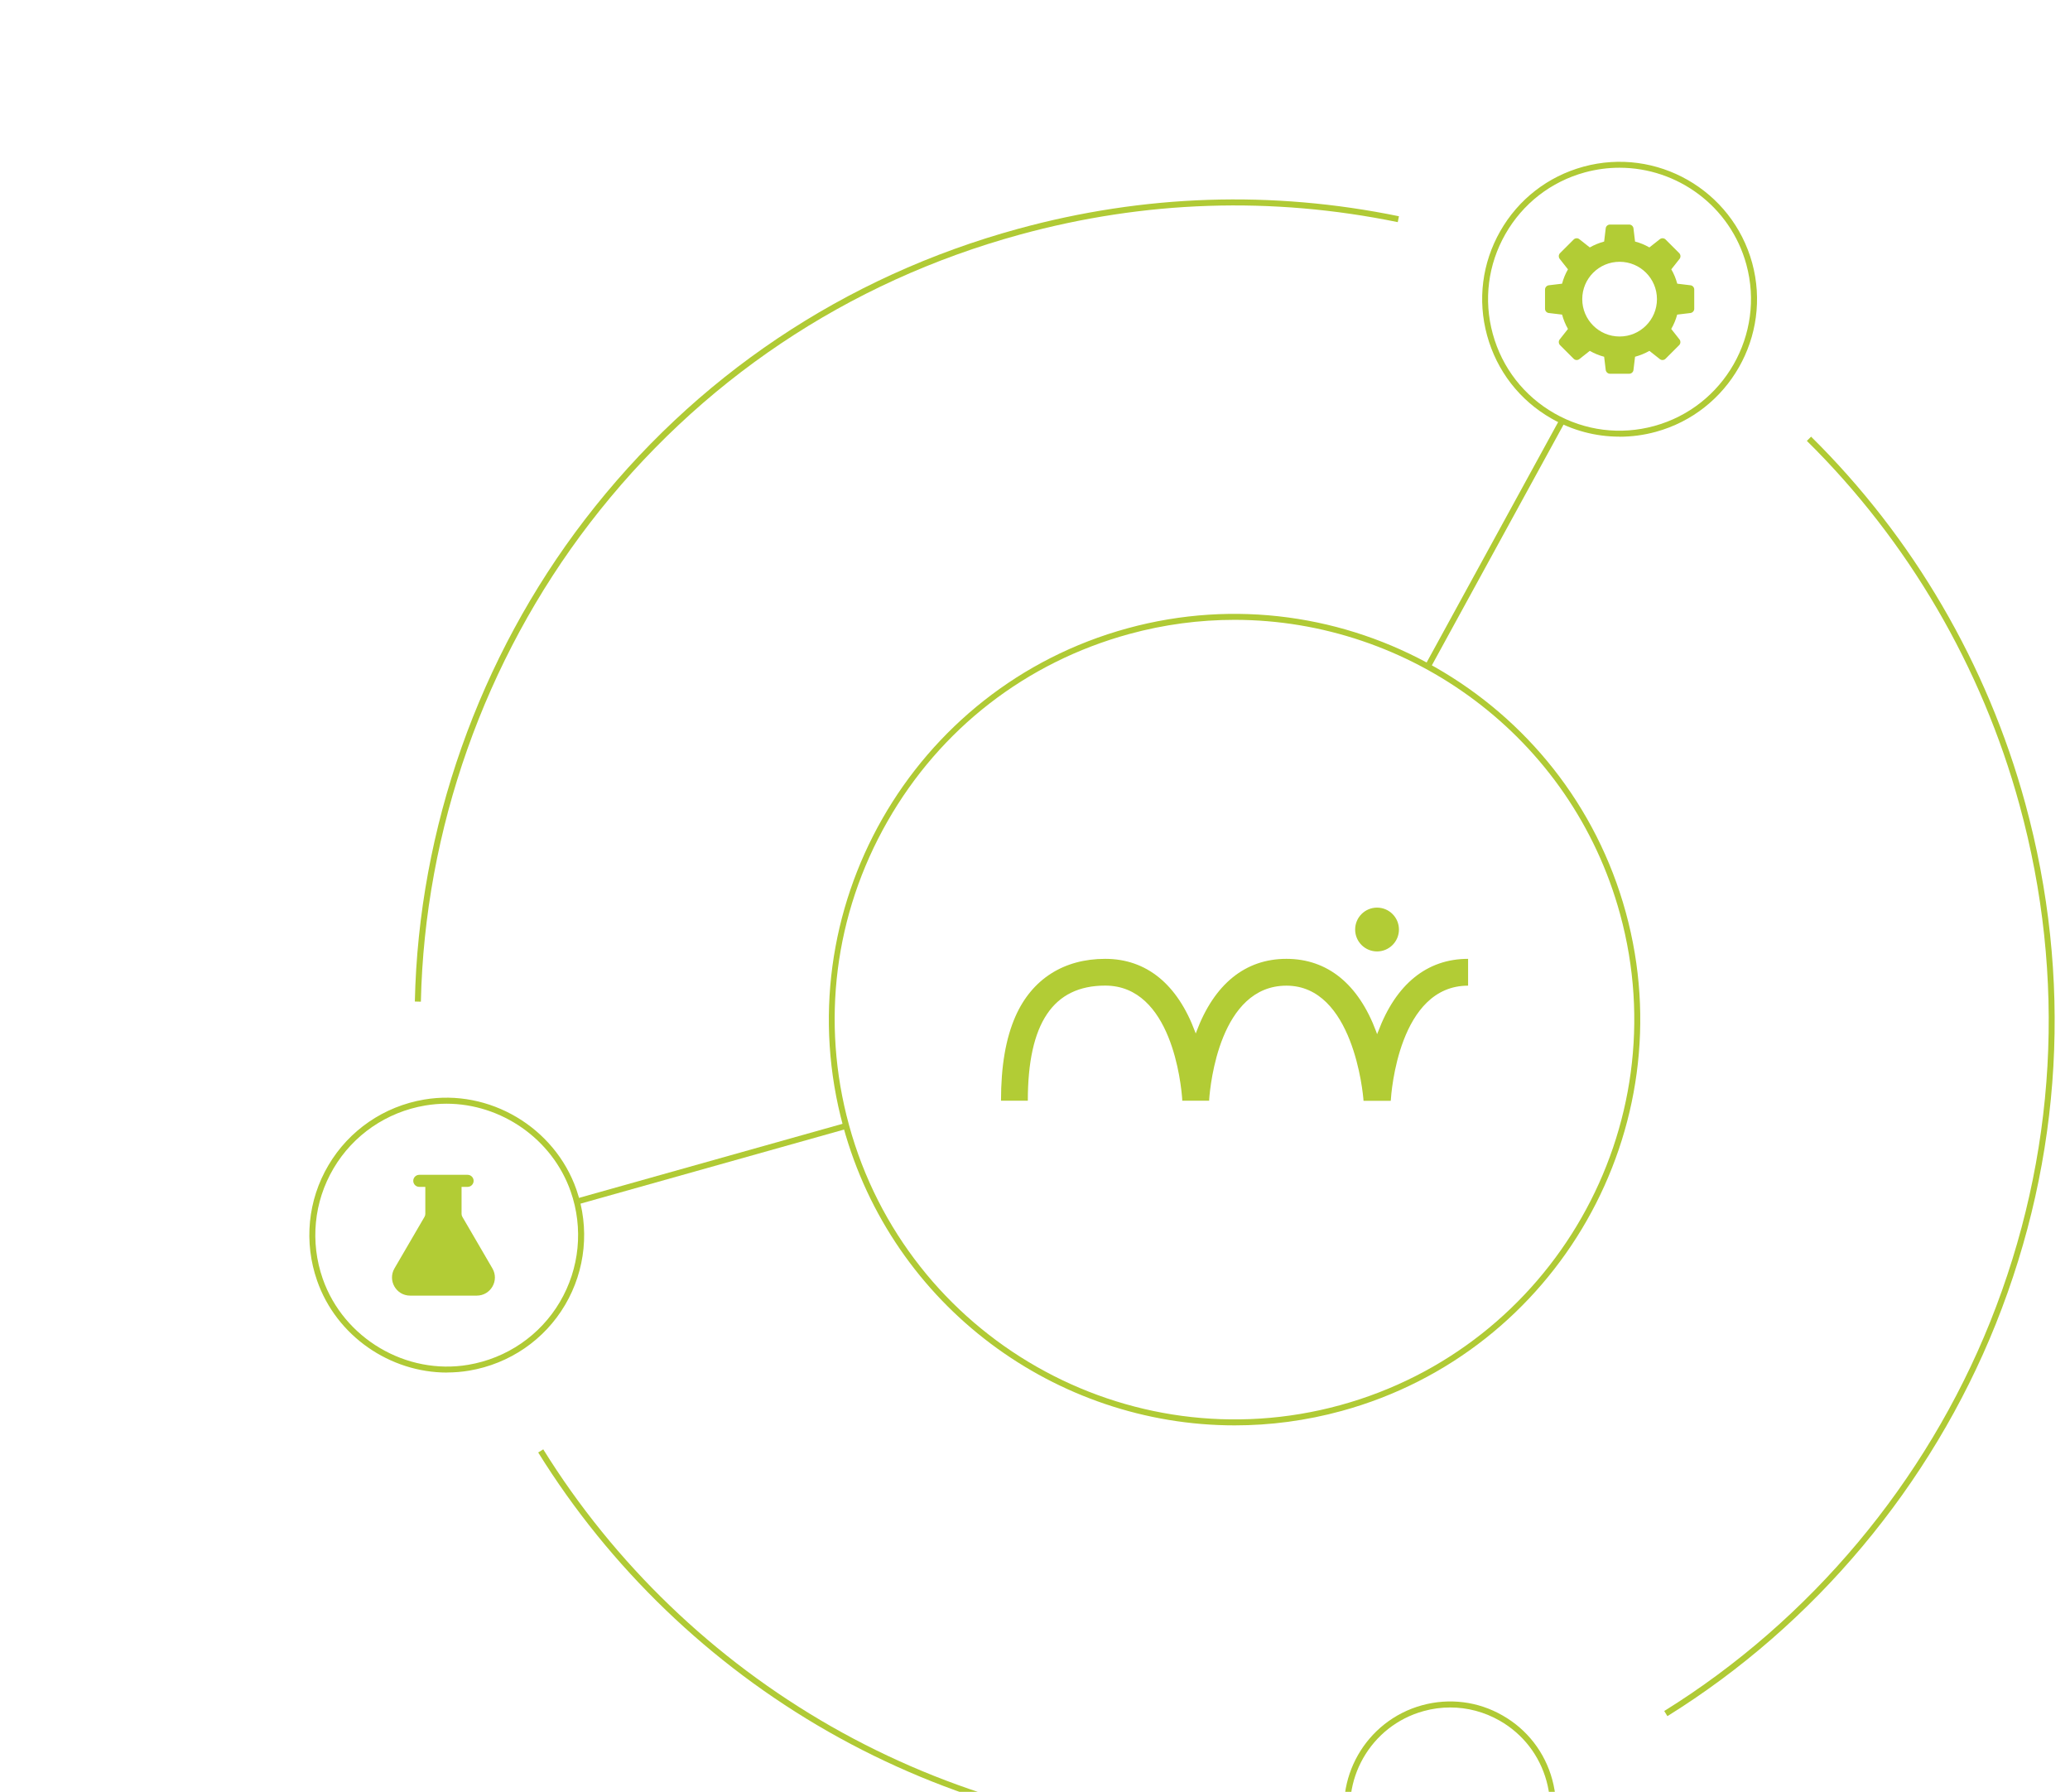 <?xml version="1.0" encoding="UTF-8"?> <svg xmlns="http://www.w3.org/2000/svg" id="Layer_1" version="1.1" viewBox="0 0 298.69 258.52"><defs><style> .st0, .st1, .st2 { fill: #b2cc35; } .st3 { stroke-width: .87px; } .st3, .st4 { fill: none; stroke: #b0ca35; stroke-miterlimit: 10; } .st4 { stroke-width: .86px; } .st5 { fill: #b0ca35; } .st1 { fill-rule: evenodd; } .st2 { opacity: .25; } </style></defs><g><path id="path4354" class="st2" d="M493.24.28l3.58,7.26c1.11,2.24,3.24,3.79,5.72,4.15l8.01,1.16c6.23.9,8.71,8.56,4.21,12.95l-5.8,5.65c-1.79,1.74-2.61,4.26-2.18,6.72l1.37,7.98c1.06,6.2-5.45,10.93-11.02,8l-7.17-3.77c-2.21-1.16-4.85-1.16-7.07,0l-7.17,3.77c-5.57,2.93-12.08-1.8-11.02-8l1.37-7.98c.42-2.46-.39-4.98-2.18-6.72l-5.8-5.65c-4.51-4.39-2.02-12.05,4.21-12.95l8.01-1.16c2.47-.36,4.61-1.91,5.72-4.15l3.58-7.26c2.79-5.64,10.83-5.64,13.62,0Z"></path><path id="path4358" class="st2" d="M570.8,18.86l3.58,7.26c1.11,2.24,3.24,3.79,5.72,4.15l8.01,1.16c6.23.91,8.71,8.56,4.21,12.95l-5.8,5.65c-1.79,1.74-2.61,4.26-2.18,6.72l1.37,7.98c1.06,6.2-5.45,10.93-11.02,8l-7.17-3.77c-2.21-1.16-4.85-1.16-7.07,0l-7.17,3.77c-5.57,2.93-12.08-1.8-11.02-8l1.37-7.98c.42-2.46-.39-4.98-2.18-6.72l-5.8-5.65c-4.51-4.39-2.02-12.05,4.21-12.95l8.01-1.16c2.47-.36,4.61-1.91,5.72-4.15l3.58-7.26c2.79-5.64,10.83-5.64,13.62,0Z"></path><path id="path4362" class="st2" d="M415.69,18.86l3.58,7.26c1.11,2.24,3.24,3.79,5.72,4.15l8.01,1.16c6.23.91,8.71,8.56,4.21,12.95l-5.8,5.65c-1.79,1.74-2.61,4.26-2.18,6.72l1.37,7.98c1.06,6.2-5.45,10.93-11.02,8l-7.17-3.77c-2.21-1.16-4.85-1.16-7.07,0l-7.17,3.77c-5.57,2.93-12.08-1.8-11.02-8l1.37-7.98c.42-2.46-.39-4.98-2.18-6.72l-5.8-5.65c-4.51-4.39-2.02-12.05,4.21-12.95l8.01-1.16c2.47-.36,4.61-1.91,5.72-4.15l3.58-7.26c2.79-5.64,10.83-5.64,13.62,0Z"></path><path id="path1185" class="st3" d="M436.8,135.43v12.22l-50,77.85c-7.07,11.01.83,25.49,13.92,25.49h117.69c13.09,0,21-14.48,13.92-25.49l-31.39-48.88"></path><path id="path1189" class="st3" d="M493.77,165.45l-11.44-17.81v-39.3h-45.54v13.8"></path><path id="path1201" class="st3" d="M522.65,250.45c2.68.37,5.41.56,8.18.56,32.99,0,59.73-26.74,59.73-59.73,0-25.92-16.52-47.99-39.6-56.25v-13.1l2.48-10.49c.48-2.01-1.05-3.94-3.12-3.94h-38.97c-2.07,0-3.59,1.93-3.12,3.94l2.48,10.49v13.1c-9.89,3.54-18.58,9.61-25.27,17.44"></path><path id="path1205" class="st3" d="M481.42,108.35h-43.7c-3.27,0-5.92-2.65-5.92-5.92s2.65-5.92,5.92-5.92h43.7c3.27,0,5.92,2.65,5.92,5.92s-2.65,5.92-5.92,5.92Z"></path><path id="path1209" class="st3" d="M534.49,238.41c8.33-.64,16.07-3.45,22.64-7.87"></path><path id="path1213" class="st3" d="M567.13,221.51c6.84-8.2,10.96-18.74,10.96-30.23,0-1.32-.06-2.62-.16-3.92-.13-1.51-1.49-2.61-3-2.42l-3.18.41c-6.5.36-13.06-.83-19.11-3.55h0c-11.19-5.04-24.04-4.8-35.03.64l-9.82,4.86"></path><path id="path1217" class="st2" d="M556.53,205.79c0,4.99-4.05,9.04-9.04,9.04s-9.04-4.05-9.04-9.04,4.05-9.04,9.04-9.04,9.04,4.05,9.04,9.04Z"></path><path class="st2" d="M521.85,232.23l-36.82-57.32c-10.29,3.74-21.57,3.96-32.06.55h0c-5.74-1.87-11.75-2.65-17.72-2.35l-37.97,59.12c-1.14,1.77-.58,3.37-.15,4.17.43.79,1.48,2.13,3.58,2.13h117.69c2.11,0,3.15-1.33,3.58-2.13.43-.79.99-2.39-.15-4.17ZM447.74,199.67c-3.75,0-6.78-3.04-6.78-6.78s3.04-6.78,6.78-6.78,6.78,3.04,6.78,6.78-3.04,6.78-6.78,6.78Z"></path></g><g><path class="st5" d="M178.16,205.65c-25.73,0-49.37-17.11-56.48-43.09-8.52-31.13,9.88-63.39,41.01-71.91,31.14-8.52,63.39,9.88,71.91,41.01h0c8.52,31.13-9.88,63.39-41.01,71.91-5.15,1.41-10.33,2.08-15.43,2.08ZM178.12,89.43c-5.02,0-10.13.66-15.2,2.05-14.86,4.07-27.25,13.67-34.88,27.06-7.63,13.38-9.6,28.93-5.53,43.79,8.39,30.67,40.17,48.8,70.85,40.41,30.67-8.39,48.8-40.18,40.41-70.85h0c-7-25.6-30.3-42.46-55.65-42.46Z"></path><path class="st5" d="M233.67,63c-3.4,0-6.76-.88-9.79-2.61-4.6-2.62-7.9-6.88-9.3-11.99-1.4-5.11-.72-10.45,1.9-15.05,2.62-4.6,6.88-7.9,11.99-9.3,10.55-2.89,21.47,3.35,24.36,13.89h0c2.88,10.54-3.35,21.47-13.89,24.36-1.74.48-3.51.71-5.26.71ZM233.69,24.2c-1.65,0-3.33.22-5,.67-4.89,1.34-8.96,4.5-11.47,8.9-2.51,4.4-3.16,9.51-1.82,14.4,1.34,4.89,4.5,8.96,8.9,11.47,4.4,2.51,9.52,3.16,14.4,1.82,10.08-2.76,16.04-13.21,13.29-23.3h0c-2.3-8.42-9.96-13.96-18.3-13.96Z"></path><path class="st5" d="M60.72,144.52l-.86-.02c.54-24.96,9.26-49.66,24.55-69.56,15.81-20.57,37.42-35.07,62.51-41.93,18.14-4.96,36.63-5.57,54.94-1.81l-.17.85c-18.17-3.73-36.52-3.13-54.53,1.8-24.9,6.81-46.36,21.21-62.05,41.62-15.18,19.75-23.84,44.28-24.38,69.06Z"></path><path class="st5" d="M240.59,247.59l-.45-.73c21.05-13.07,37.76-33.01,47.03-56.14,9.58-23.9,11.05-49.7,4.23-74.6-5.45-19.92-16.06-38.08-30.68-52.51l.61-.61c14.73,14.54,25.41,32.83,30.9,52.9,6.86,25.09,5.39,51.07-4.26,75.15-9.34,23.3-26.17,43.38-47.37,56.55Z"></path><path class="st5" d="M175.54,265.39c-19.55-.42-38.91-5.8-56-15.54-17.08-9.74-31.57-23.67-41.88-40.29l.73-.45c10.24,16.49,24.62,30.32,41.58,39.99,16.96,9.67,36.18,15.01,55.59,15.43l-.02.86Z"></path><path class="st5" d="M209.24,276.08c-6.72,0-12.9-4.47-14.76-11.26-2.23-8.13,2.58-16.56,10.72-18.79,3.94-1.08,8.07-.56,11.61,1.47,3.55,2.02,6.1,5.31,7.17,9.25h0c2.23,8.13-2.58,16.56-10.72,18.79-1.35.37-2.7.54-4.03.54ZM209.26,246.35c-1.28,0-2.57.17-3.83.52-7.67,2.1-12.21,10.05-10.11,17.73,2.1,7.68,10.05,12.21,17.73,10.11,7.68-2.1,12.21-10.05,10.11-17.73h0c-1.02-3.72-3.42-6.82-6.77-8.73-2.21-1.26-4.65-1.9-7.13-1.9Z"></path><path class="st5" d="M64.5,198.03c-8.24,0-15.96-5.28-18.74-13.25-1.94-5.55-1.35-11.62,1.63-16.66,2.97-5.04,8.01-8.5,13.82-9.48,9.38-1.59,18.81,3.99,21.96,12.98,1.94,5.54,1.34,11.61-1.63,16.65-2.97,5.04-8.01,8.49-13.82,9.48-1.07.18-2.15.27-3.22.27ZM64.42,159.24c-1.02,0-2.05.09-3.07.26-5.56.94-10.38,4.25-13.22,9.07-2.85,4.82-3.41,10.63-1.56,15.93,3.01,8.6,12.04,13.93,21,12.41,5.56-.94,10.38-4.25,13.22-9.07,2.84-4.82,3.41-10.63,1.56-15.93h0c-2.66-7.61-10.05-12.67-17.93-12.67Z"></path><line class="st4" x1="83.24" y1="173.36" x2="122.09" y2="162.44"></line><line class="st4" x1="206.04" y1="96.14" x2="225.43" y2="60.7"></line><circle class="st0" cx="198.7" cy="134.11" r="3.16"></circle><path class="st0" d="M198.84,148.86c-.04.12-.09.23-.13.35-.04-.11-.08-.23-.12-.34-2.56-6.89-7.04-10.53-12.97-10.53s-10.42,3.64-12.99,10.53c-.03.08-.06.16-.09.24-.03-.08-.06-.16-.09-.24-2.56-6.89-7.04-10.53-12.97-10.53s-10.55,2.87-12.95,8.29c-1.4,3.18-2.09,7.17-2.09,12.18h3.87c0-11.17,3.65-16.61,11.17-16.61,9.59,0,10.96,14.24,11.11,16.41,0,.07,0,.11,0,.12v.08s3.89,0,3.89,0v-.07s0-.06,0-.12c.16-2.18,1.56-16.41,11.15-16.41s11.05,15.41,11.12,16.61h3.93c.07-1.24,1.2-16.61,11.16-16.61v-3.87c-5.92,0-10.42,3.64-12.99,10.53Z"></path><path class="st0" d="M243.94,41.16l-1.92-.23c-.2-.73-.48-1.43-.86-2.07l1.2-1.52c.18-.23.16-.59-.05-.81l-1.98-1.98c-.21-.21-.57-.23-.81-.05l-1.52,1.2c-.64-.37-1.33-.66-2.07-.85l-.23-1.92c-.04-.29-.31-.53-.6-.53h-2.8c-.3,0-.57.24-.6.53l-.23,1.92c-.73.2-1.43.48-2.07.85l-1.52-1.2c-.23-.18-.59-.16-.8.05l-1.98,1.98c-.21.21-.23.57-.05.81l1.2,1.52c-.37.64-.66,1.34-.85,2.07l-1.92.23c-.29.03-.54.31-.54.6v2.8c0,.3.24.57.54.6l1.92.23c.2.73.48,1.42.85,2.07l-1.2,1.52c-.18.23-.16.59.05.81l1.98,1.98c.21.21.57.23.8.05l1.52-1.2c.64.37,1.33.66,2.07.85l.23,1.92c.04.29.31.53.6.53h2.8c.3,0,.57-.24.6-.53l.23-1.92c.73-.2,1.43-.48,2.07-.85l1.52,1.2c.23.18.59.16.8-.05l1.98-1.98c.21-.21.23-.57.05-.81l-1.2-1.52c.37-.64.66-1.33.86-2.07l1.92-.23c.29-.04.54-.3.54-.6v-2.8c0-.3-.24-.57-.53-.6ZM233.7,48.55c-2.98,0-5.39-2.41-5.39-5.39s2.41-5.39,5.39-5.39,5.39,2.41,5.39,5.39-2.41,5.39-5.39,5.39Z"></path><path class="st0" d="M65.72,175.12v-4.76h-3.48v4.76c0,.31-.08.61-.24.88l-1.29,2.21-3.04,5.22c-.68,1.16.16,2.62,1.5,2.62h9.61c1.34,0,2.18-1.46,1.5-2.62l-3.04-5.22-1.29-2.21c-.16-.27-.24-.57-.24-.88h0Z"></path><path class="st1" d="M59.63,170.37c0-.48.39-.87.87-.87h6.97c.48,0,.87.39.87.87s-.39.87-.87.87h-.87v3.89c0,.15.04.31.12.44l1.29,2.21,3.04,5.22c1.02,1.74-.24,3.93-2.26,3.93h-9.61c-2.02,0-3.27-2.19-2.26-3.93l4.33-7.43s0,0,0,0c.08-.13.12-.28.12-.44v-3.89h-.87c-.48,0-.87-.39-.87-.87h0ZM63.11,171.24v3.88c0,.46-.12.92-.36,1.32l-4.33,7.43c-.34.58.08,1.31.75,1.31h9.61c.67,0,1.09-.73.75-1.31,0,0,0,0,0,0l-3.04-5.22-1.29-2.21c-.23-.4-.36-.85-.36-1.32v-3.89h-1.74Z"></path></g></svg> 